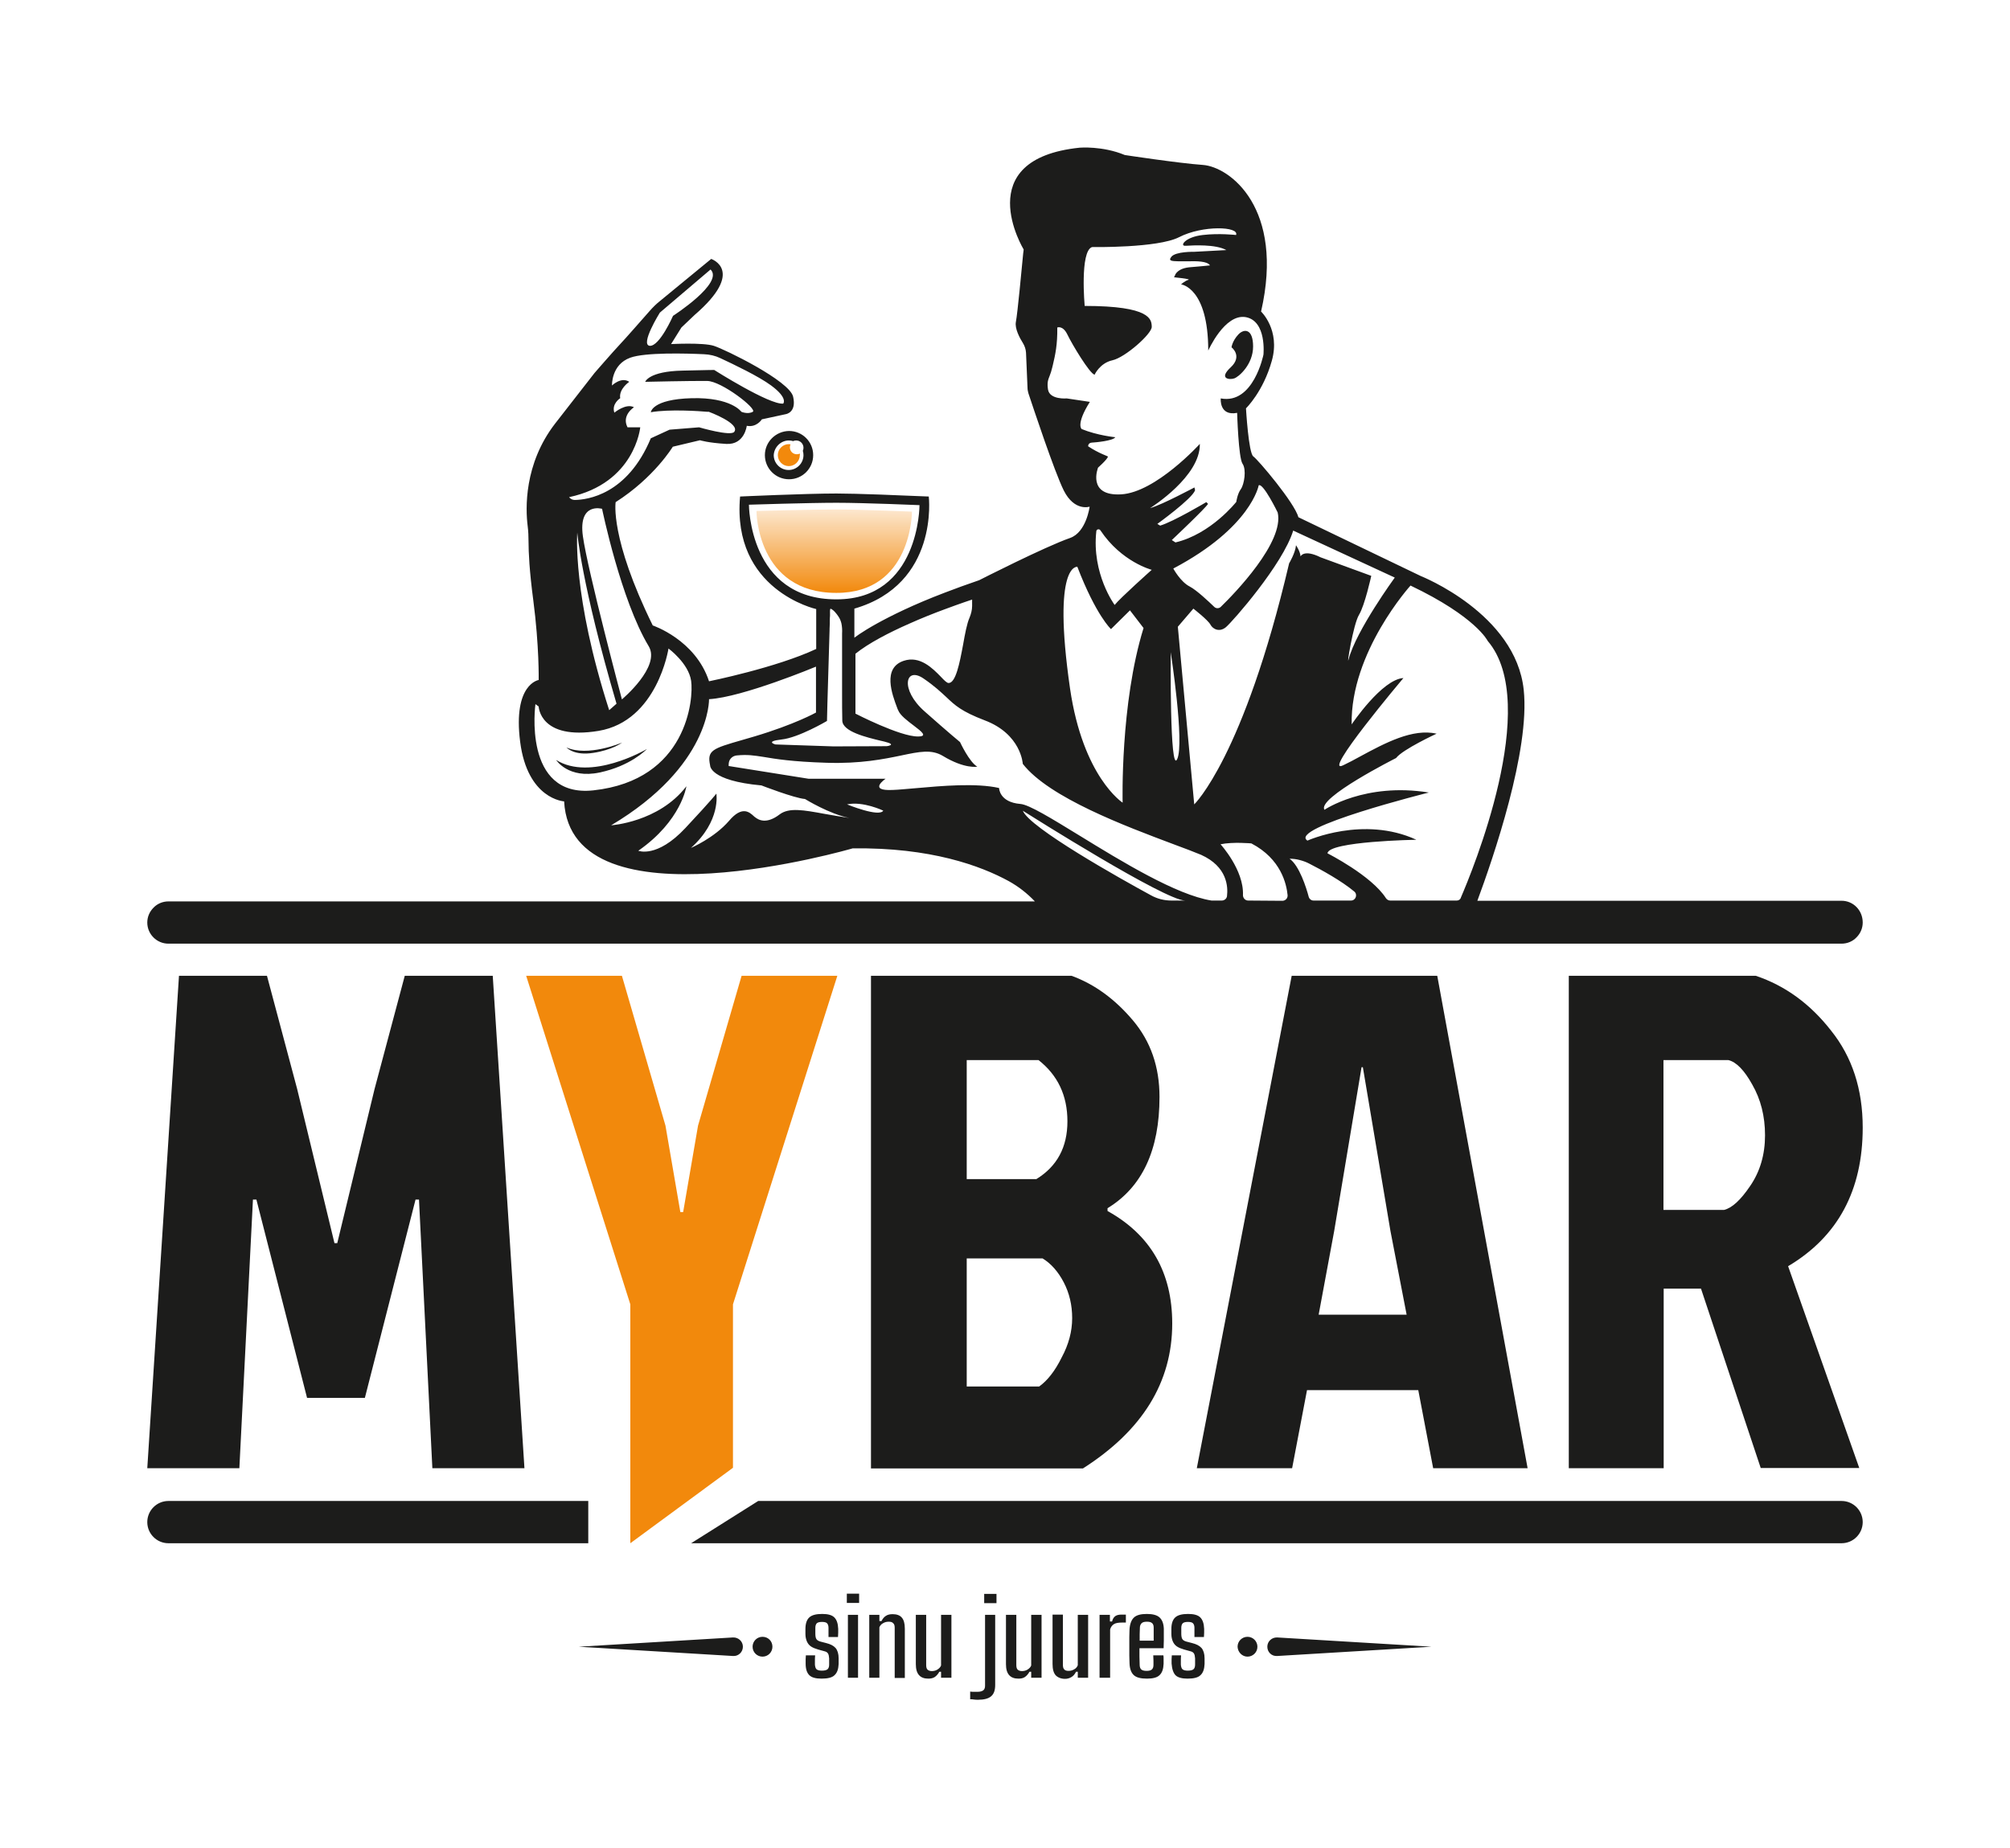 <?xml version="1.0" encoding="utf-8"?>
<!-- Generator: Adobe Illustrator 27.2.0, SVG Export Plug-In . SVG Version: 6.00 Build 0)  -->
<svg version="1.1" id="Слой_1" xmlns="http://www.w3.org/2000/svg" xmlns:xlink="http://www.w3.org/1999/xlink" x="0px" y="0px"
	 viewBox="0 0 932.1 857.1" style="enable-background:new 0 0 932.1 857.1;" xml:space="preserve">
<style type="text/css">
	.st0{fill:#1C1C1B;}
	.st1{fill:#F2890C;}
	.st2{fill-rule:evenodd;clip-rule:evenodd;fill:#1C1C1B;}
	.st3{fill:url(#SVGID_1_);}
	.st4{fill-rule:evenodd;clip-rule:evenodd;fill:#F2890C;}
</style>
<g>
	<path class="st0" d="M595,417.8c-0.1,0-0.2,0-0.3,0l-2.3,0H595z"/>
	<path class="st0" d="M612.1,417.8l-2.9,0c0,0-0.1,0-0.1,0H612.1z"/>
	<path class="st0" d="M727.4,452.6h86.8c13.7,4.6,25.3,13.1,34.9,25.4c9.8,12.2,14.7,27.2,14.7,45c0,29.1-11.5,50.6-34.6,64.3
		l33,93.6h-45.7l-27.7-83.2h-17.3V681h-44V452.6z M771.4,491.7v69.5h28.1c3.7-0.9,7.7-4.6,12.1-11.1c4.6-6.7,6.9-14.6,6.9-23.5
		c0-8.9-2-16.7-5.9-23.5c-3.7-6.7-7.4-10.5-11.1-11.4H771.4z"/>
	<path class="st0" d="M664.6,681l-6.9-36.2h-51.6l-6.9,36.2H555l44-228.4h67.5L708.4,681H664.6z M631.4,495l-12.7,76l-7.2,38.8h40.8
		l-7.5-38.8L632,495H631.4z"/>
	<path class="st0" d="M403.9,681V452.6h93c10.7,3.9,20.1,10.8,28.4,20.6c8.3,9.8,12.4,21.6,12.4,35.6c0,24.6-8,41.8-24.1,51.6v1.3
		c20,11.1,30,28.5,30,52.2c0,27.2-13.8,49.6-41.4,67.2H403.9z M448.3,546.9h32.3c9.6-5.9,14.4-14.8,14.4-26.8
		c0-12-4.5-21.4-13.4-28.4h-33.3V546.9z M448.3,643.1h33.6c3.9-2.8,7.4-7.3,10.4-13.4c3.3-6.1,4.9-12.2,4.9-18.3
		c0-6.1-1.3-11.6-3.9-16.6c-2.6-5-5.9-8.7-9.8-11.1h-35.2V643.1z"/>
	<path class="st1" d="M339.9,680.8l-47.6,35V605l-48.3-152.4h44.4l20.2,69.5l6.9,40.1h1.3l6.9-40.1l20.2-69.5h44.4L339.9,605V680.8z
		"/>
	<path class="st0" d="M156.4,576.6h-1.3H156.4l17.3-71.5l14-52.5h40.8L243.2,681h-42.7l-6.2-124.6h-1.6l-23.5,92h-26.8l-23.5-92
		h-1.6L111,681H68.3L83,452.6h40.8l14,52.5l17.3,71.5H156.4z"/>
	<path class="st2" d="M272.8,696.2H78.1c-5.4,0-9.8,4.4-9.8,9.8s4.4,9.8,9.8,9.8h194.7V696.2z M320.5,715.8H854
		c5.4,0,9.8-4.4,9.8-9.8s-4.4-9.8-9.8-9.8H351.6L320.5,715.8z"/>
	<path class="st2" d="M392.7,743.5v-4.3h5.7v4.3H392.7z M393.2,778.2V749h4.7v29.2H393.2z M456.4,739.3v4.3h5.7v-4.3H456.4z
		 M451.7,788.3c0.7,0.1,1.3,0.1,1.8,0.1c2.8,0,4.8-0.5,6.1-1.6c1.3-1.1,1.9-2.8,1.9-5.3V749h-4.7v32.9c0,1-0.3,1.7-0.8,2.1
		c-0.5,0.4-1.4,0.7-2.5,0.7c-0.6,0-1.2,0-1.9,0c-0.7,0-1.2,0-1.7-0.1v3.6C450.4,788.1,451,788.2,451.7,788.3z M525.8,777
		c1.2,1.1,3.2,1.6,6.1,1.6c2.7,0,4.7-0.5,5.8-1.6c1.2-1.1,1.8-2.8,1.9-5.3c0-0.5,0-1.2,0-2c0-0.8,0-1.5-0.1-1.9h-4.7
		c0,0.9,0.1,1.8,0.1,2.5c0,0.8,0,1.4,0,1.9c0,1.1-0.3,1.8-0.8,2.2c-0.5,0.4-1.2,0.6-2.4,0.6c-1.1,0-1.9-0.2-2.4-0.6
		c-0.5-0.4-0.8-1.2-0.8-2.2c0-1.3-0.1-2.6-0.1-3.9c0-1.3,0-2.5,0-3.8h11.2c0-1.1,0.1-2.3,0.1-3.6c0-1.3,0-2.4,0-3.4c0-1,0-1.7,0-2.1
		c-0.1-2.4-0.8-4.1-2-5.2c-1.2-1.1-3.2-1.6-5.9-1.6c-2.7,0-4.7,0.5-5.9,1.6c-1.2,1.1-1.9,2.9-2.1,5.4c0,1.1-0.1,2.3-0.1,3.7
		c0,1.4,0,2.8,0,4.3c0,1.5,0,2.9,0,4.3c0,1.4,0.1,2.6,0.1,3.7C523.9,774.1,524.6,775.9,525.8,777z M535,761h-6.5c0-1,0-2,0-3
		c0-1,0.1-2,0.1-3c0-0.9,0.3-1.6,0.8-2.1c0.5-0.5,1.3-0.7,2.5-0.7c1.1,0,1.8,0.2,2.3,0.6s0.8,1.1,0.8,2.1c0,0.3,0,0.7,0,1.4
		c0,0.6,0,1.4,0,2.2V761z M545.1,777c1.1,1.1,3,1.6,5.6,1.6c2.9,0,4.9-0.5,6-1.6c1.2-1.1,1.8-2.8,1.9-5.2c0-0.5,0-1,0-1.3
		c0-0.4,0-0.8,0-1.3c0-2.1-0.5-3.7-1.4-4.8c-1-1.1-2.4-1.8-4.4-2.3l-2.7-0.7c-1-0.3-1.6-0.7-1.9-1.3c-0.3-0.6-0.4-1.4-0.4-2.5
		c0-0.6,0-1.1,0-1.6c0-0.4,0-0.8,0-1c0-1,0.3-1.7,0.7-2.1c0.5-0.4,1.2-0.6,2.4-0.6c1.1,0,1.9,0.2,2.3,0.6c0.4,0.4,0.7,1.1,0.7,2.1
		c0,0.3,0,0.7,0,1.2v1.6c0,0.5,0,1,0,1.5h4.4c0-0.5,0.1-1.1,0.1-2c0-0.8,0-1.4,0-1.8c-0.1-2.5-0.7-4.2-1.8-5.3s-3-1.6-5.6-1.6
		c-2.8,0-4.8,0.5-6,1.6c-1.2,1.1-1.8,2.9-1.8,5.4v1.1v1.2c0,1.4,0.3,2.6,0.7,3.5c0.4,0.9,1,1.7,1.9,2.3c0.9,0.6,2,1,3.3,1.4l2.9,0.8
		c0.9,0.2,1.4,0.6,1.7,1.1c0.3,0.5,0.4,1.2,0.5,2.2c0,0.4,0,0.7,0,1v0.8c0,0.3,0,0.6,0,1.1c0,1.1-0.3,1.8-0.8,2.2
		c-0.5,0.4-1.4,0.6-2.6,0.6c-1.1,0-1.9-0.2-2.4-0.6c-0.5-0.4-0.7-1.2-0.8-2.2c0-0.5,0-1.1,0-1.8c0-0.7,0-1.5,0.1-2.5h-4.3
		c0,0.6-0.1,1.2-0.1,1.8c0,0.6,0,1.3,0,2C543.5,774.2,544.1,775.9,545.1,777z M509.9,778.2V749h4.8v3.1h1c0.3-1.2,0.8-2,1.5-2.5
		c0.7-0.5,1.7-0.7,2.9-0.7c0.3,0,0.6,0,1,0c0.3,0,0.7,0,1,0v3.7h-1.9c-1.5,0-2.8,0.2-3.6,0.7s-1.5,1.3-1.8,2.5v22.4H509.9z
		 M489.6,777.1c1,1,2.5,1.6,4.3,1.6c1.1,0,2.1-0.3,2.9-0.8c0.9-0.5,1.6-1.3,2.2-2.5h0.8v2.8h4.8V749h-4.8v23.4
		c-0.3,0.8-0.9,1.5-1.7,1.9c-0.8,0.5-1.7,0.7-2.6,0.7c-0.9,0-1.6-0.2-2-0.7c-0.4-0.4-0.6-1.1-0.6-2.1l0-23.3h-4.8v22.9
		C488.1,774.3,488.6,776,489.6,777.1z M472.3,778.6c-1.9,0-3.3-0.5-4.3-1.6c-1-1.1-1.5-2.8-1.5-5.1V749h4.8l0,23.3
		c0,1,0.2,1.7,0.6,2.1c0.4,0.4,1.1,0.7,2,0.7c0.9,0,1.8-0.2,2.6-0.7c0.8-0.5,1.4-1.1,1.7-1.9V749h4.8v29.2h-4.8v-2.8h-0.8
		c-0.6,1.1-1.4,2-2.2,2.5C474.4,778.4,473.5,778.6,472.3,778.6z M430.5,778.6c-1.9,0-3.3-0.5-4.3-1.6c-1-1.1-1.5-2.8-1.5-5.1V749
		h4.8l0,23.3c0,1,0.2,1.7,0.6,2.1c0.4,0.4,1.1,0.7,2,0.7c0.9,0,1.8-0.2,2.6-0.7c0.8-0.5,1.4-1.1,1.7-1.9V749h4.8v29.2h-4.8v-2.8
		h-0.8c-0.6,1.1-1.4,2-2.2,2.5C432.6,778.4,431.6,778.6,430.5,778.6z M403.1,749v29.2h4.7v-23.4c0.3-0.8,0.9-1.5,1.7-1.9
		c0.8-0.5,1.7-0.7,2.6-0.7c1,0,1.7,0.2,2.1,0.7c0.5,0.4,0.7,1.1,0.7,2.1v23.3h4.7v-22.9c0-2.4-0.5-4.1-1.4-5.1
		c-0.9-1.1-2.4-1.6-4.3-1.6c-1.3,0-2.4,0.3-3.1,0.8c-0.8,0.5-1.5,1.3-2,2.4h-1V749H403.1z M375.3,777c1.1,1.1,3,1.6,5.7,1.6
		c2.9,0,4.9-0.5,6-1.6c1.2-1.1,1.8-2.8,1.9-5.2c0-0.5,0-1,0-1.3c0-0.4,0-0.8,0-1.3c0-2.1-0.5-3.7-1.4-4.8c-1-1.1-2.4-1.8-4.4-2.3
		l-2.7-0.7c-1-0.3-1.6-0.7-1.9-1.3c-0.3-0.6-0.4-1.4-0.4-2.5c0-0.6,0-1.1,0-1.6c0-0.4,0-0.8,0-1c0-1,0.3-1.7,0.7-2.1
		c0.5-0.4,1.2-0.6,2.4-0.6c1.1,0,1.9,0.2,2.3,0.6c0.4,0.4,0.7,1.1,0.7,2.1c0,0.3,0,0.7,0,1.2v1.6c0,0.5,0,1,0,1.5h4.4
		c0-0.5,0.1-1.1,0.1-2c0-0.8,0-1.4,0-1.8c-0.1-2.5-0.7-4.2-1.8-5.3c-1.1-1.1-3-1.6-5.6-1.6c-2.8,0-4.8,0.5-6,1.6
		c-1.2,1.1-1.8,2.9-1.8,5.4v1.1v1.2c0,1.4,0.3,2.6,0.7,3.5c0.4,0.9,1,1.7,1.9,2.3c0.9,0.6,2,1,3.3,1.4l2.9,0.8
		c0.9,0.2,1.4,0.6,1.7,1.1c0.3,0.5,0.4,1.2,0.5,2.2c0,0.4,0,0.7,0,1v0.8c0,0.3,0,0.6,0,1.1c0,1.1-0.3,1.8-0.8,2.2
		c-0.5,0.4-1.4,0.6-2.6,0.6c-1.1,0-1.9-0.2-2.4-0.6c-0.5-0.4-0.7-1.2-0.8-2.2c0-0.5,0-1.1,0-1.8c0-0.7,0-1.5,0.1-2.5h-4.3
		c0,0.6-0.1,1.2-0.1,1.8c0,0.6,0,1.3,0,2C373.6,774.2,374.2,775.9,375.3,777z M587.7,763.8c0-2.5,2.1-4.4,4.6-4.3l71.5,4.3
		l-71.5,4.3C589.7,768.3,587.7,766.3,587.7,763.8z M578.5,768.4c2.5,0,4.6-2,4.6-4.6c0-2.5-2-4.6-4.6-4.6c-2.5,0-4.6,2-4.6,4.6
		C574,766.3,576,768.4,578.5,768.4z M344.5,763.8c0-2.5-2.1-4.4-4.6-4.3l-71.5,4.3l71.5,4.3C342.4,768.3,344.5,766.3,344.5,763.8z
		 M353.6,768.4c-2.5,0-4.6-2-4.6-4.6c0-2.5,2-4.6,4.6-4.6s4.6,2,4.6,4.6C358.2,766.3,356.2,768.4,353.6,768.4z"/>
	<path class="st2" d="M257.9,352.5c0,0,5.6,8.9,20.2,5.8c14.2-3,21.4-10.4,21.9-10.9C299.2,347.9,273.9,362.5,257.9,352.5z
		 M262.7,346.7c0.2,0.2,3.6,3.9,12.4,2.5c8.7-1.3,13.2-4.6,13.4-4.8C288,344.7,272.5,351.1,262.7,346.7z M257.9,352.5
		c0,0,5.6,8.9,20.2,5.8c14.2-3,21.4-10.4,21.9-10.9C299.2,347.9,273.9,362.5,257.9,352.5z M275.1,349.3c8.7-1.3,13.2-4.6,13.4-4.8
		c-0.5,0.2-16,6.6-25.8,2.2C262.8,346.9,266.3,350.6,275.1,349.3z M257.9,352.5c0,0,5.6,8.9,20.2,5.8c14.2-3,21.4-10.4,21.9-10.9
		C299.2,347.9,273.9,362.5,257.9,352.5z M275.1,349.3c8.7-1.3,13.2-4.6,13.4-4.8c-0.5,0.2-16,6.6-25.8,2.2
		C262.8,346.9,266.3,350.6,275.1,349.3z"/>
	<path class="st2" d="M854,417.8H685.1c7.3-19.7,24.5-69.7,21.5-97.8c-3.7-35.4-47.7-52.8-47.7-52.8l-56.8-27.3
		c-1.7-6.6-18.7-26.7-20.9-28.2c-2.2-1.5-3.4-22.3-3.4-22.3s8-7.7,12-22.1c4-14.3-5-22.8-5-22.8c11-48-14.5-67.1-27-68
		c-11.3-0.8-36.2-4.6-36.2-4.6c-10.3-4.3-20.9-3.4-20.9-3.4c-51.5,5.3-26,47.2-26,47.2c0,0.4-0.1,1-0.2,1.7
		c-0.7,7.1-2.6,27.8-3.4,31.9c-0.6,3.1,1.8,7.5,3.3,9.9c0.8,1.3,1.3,2.8,1.4,4.4l0.7,16.4c0,0.8,0.2,1.6,0.4,2.4
		c2.1,6.3,12,36.2,16.4,45.1c5,9.9,12,7.5,12,7.5s-1.5,11.8-9,14.5c-11.8,4.1-42.2,19.6-42.2,19.6c-5.8,2-11.1,3.9-16,5.8
		c-14.7,5.6-24.9,10.7-31.6,14.4c-7.2,4-10.3,6.5-10.3,6.5v-13.5c39.4-11.4,34.5-52,34.5-52s-5.5-0.2-12.6-0.5l-9.8-0.4
		c-8.1-0.3-16.2-0.5-20.4-0.5c-14.4,0-44.7,1.4-44.7,1.4c-3.9,43.5,35.3,52.2,35.3,52.2v18.5c-18.5,8.7-49.7,15-49.7,15
		c-6.3-19.3-26.1-25.9-26.1-25.9c-20-40.7-17.2-57.2-17.2-57.2c17.9-11.4,26.5-25.7,26.5-25.7l12.6-3c0,0,3.7,1.2,12.2,1.7
		c8.5,0.5,9.5-8.4,9.5-8.4c4.6,0.9,7-3,7-3l11.1-2.4c0,0,5.1-0.7,3.4-8.1c-1.7-7.4-31.7-22-36.8-23.6c-5.1-1.6-19.8-0.8-19.8-0.8
		l4.8-7.7l6.1-5.8c23.9-20.6,7.7-26,7.7-26l-23.6,19.4c-1.8,1.4-3.4,3-4.9,4.7c-3.8,4.3-11.4,13-13.8,15.5
		c-3.2,3.4-11.8,13.3-11.8,13.3l-18.3,23.5c-14.5,18.8-13.7,39.6-12.7,47.5c0.3,2.4,0.4,4.8,0.4,7.3c0,4.7,0.4,13.6,2.2,27.1
		c2.8,21.4,2.5,37,2.5,37s-12,1.8-8.6,28.6c3.4,26.8,20.4,27.7,20.4,27.7c3.2,60,133.8,21.8,133.8,21.8c36.2-0.5,59.4,8.1,72.4,15.2
		c4.5,2.5,8.6,5.7,12.1,9.4H78.1c-2.7,0-5.2,1.1-6.9,2.9c-1.8,1.8-2.9,4.2-2.9,6.9c0,5.4,4.4,9.8,9.8,9.8H854c2.7,0,5.2-1.1,6.9-2.9
		c1.8-1.8,2.9-4.2,2.9-6.9C863.8,422.2,859.4,417.8,854,417.8z M583.7,225.1c2.1-1.2,8.8,12.6,8.8,12.6
		c3.2,13.7-20.1,37.7-26.4,43.8c-0.8,0.8-2.2,0.8-3,0c-2.6-2.5-8.1-7.7-11.3-9.4c-4.4-2.2-7.7-8.4-7.7-8.4
		C580.3,244.6,583.7,225.1,583.7,225.1z M504.6,207c0-0.1,0-1.6,1.7-1.7c1.7-0.1,9.8-0.8,10.9-2.5c0,0-8.3-0.8-15.6-3.8
		c0,0-2.8-2.1,3.8-12.6l-10.7-1.6c0,0-7.9,0.7-8.7-4.1c-0.5-3.2,0-4.5,0.8-6.5c0.4-1,0.8-2.2,1.2-3.9c0.1-0.3,0.1-0.6,0.2-0.8
		c1.2-5.1,2.2-9.6,2.1-17.6c0,0,2.6-1.1,4.7,3.3c2.1,4.4,10.3,18.1,12.6,18.6c0,0,2.4-5.4,8.3-6.7c5.9-1.3,18.3-12.3,18.2-15.5v-0.1
		c-0.1-3.3-0.4-9.6-31.1-9.6c0,0-2.3-25.3,3.4-27.3c0,0,30.5,0.5,40.4-4.6c10.9-5.6,28-5,26.4-1c0,0-7.9-0.9-15.4,0
		c-8.2,0.9-10.8,5.1-8.2,5c0.1,0,0.2,0,0.4,0c3.2-0.2,13.7-0.8,18.7,2l-15,0.8c0,0-8.5-0.2-10.5,2.3c-1.6,2,0.3,2,3.2,2.1
		c0.5,0,1.1,0,1.7,0c0.8,0,1.8,0,2.8,0c3.9-0.1,9-0.1,10.2,1.9c-1.4,0.1-2.8,0.3-4.1,0.4c-1.5,0.1-3,0.3-4.6,0.4
		c-1.4,0.1-2.8,0.3-4.1,0.8c-1.3,0.5-2.5,1.3-3.2,2.5c-0.1,0.2-0.2,0.3-0.2,0.5c-0.1,0.3-0.3,0.6-0.5,0.9c0,0,8.2,0.8,6.7,1.2
		c-1.7,0.5-3.4,2.1-3.4,2.1s12.6,1.4,12.6,30.7c0,0,7.6-17.2,17.4-15.5c9.8,1.8,8.2,17.4,8.2,17.4s-4.6,23.2-19.8,20.3
		c0,0-0.8,8.3,7.6,6.7c0,0,0.6,20.8,2.5,23.6c1.9,2.7,0.8,9.6-0.8,11.8c-1.6,2.2-2.1,5.9-2.1,5.9s-11.7,14.9-28.2,18.8l-1.7-1.1
		c0,0,15.9-15,16.8-16.8l-0.8-0.8c0,0-15.3,9.1-21.4,10.9l-1.3-0.8c0,0,16.1-11.6,17.5-15.6l-0.3-1.3c0,0-3.6,1.9-8,4.1
		c-4.4,2.2-9.5,4.6-12.6,5.5c0.8-0.5,23.4-14.8,23.1-29.8c0,0-20.4,22.5-36.5,23.4c-16,0.9-10.7-12.4-10.7-12.4s4.3-3.8,4.6-5.1
		C513.9,211.6,509.5,210.3,504.6,207z M545.9,352.1c-3.5,7.4-3-49.6-3-49.6S549.4,344.7,545.9,352.1z M534.1,264.3
		c0,0-14.8,13.2-17.2,16.3c0,0-10.7-14.4-8.5-34.2c0.1-1,1.4-1.2,1.9-0.4C520.1,260.7,534.1,264.3,534.1,264.3z M499.6,262.9
		c8.7,22.6,15.6,28.9,15.6,28.9l8.8-8.7l6.3,8.2c-10.9,35.2-9.7,81-9.7,81s-18.4-11.8-24.4-53C487.8,261,499.6,262.9,499.6,262.9z
		 M396.6,303.3c6.2-5,15.7-9.9,25-14c5.8-2.6,11.6-4.9,16.5-6.7c7.5-2.8,12.7-4.5,12.7-4.5v3c0,1.8-0.5,3.7-1.2,5.4
		c-1.2,2.7-2.1,7.5-3,12.6c-1.6,8.6-3.4,17.7-6.7,17.7c-0.8,0-2-1.2-3.6-2.9c-3.8-3.9-9.7-9.9-17.2-7.4c-10,3.3-5.4,15.6-3.1,21.7
		c0.2,0.5,0.3,0.9,0.5,1.2c0.9,2.4,4.4,5,7.3,7.2c3.7,2.8,6.5,5,1.9,5c-8.3,0.1-29-10.6-29-10.6V303.3z M347.3,234.1
		c0,0,27.8-0.9,40.6-0.9c12.8,0,38.5,1.1,38.5,1.1c0,0.2,0,43.7-38.5,43.7C347.3,278.1,347.3,234.1,347.3,234.1z M383.5,334.4
		L383.5,334.4c0-1.4,0.1-2.8,0.1-4.2c0-1.4,0.1-2.8,0.1-4.1c0.2-5.7,0.3-11.3,0.5-17c0.2-5.6,0.3-11.2,0.5-16.9l0-0.5l0.1-2.5l0-1.1
		c0-0.8,0-1.7,0.1-2.5c0-0.3,0-0.6,0-0.9c0-0.8-0.1-1.8,0.2-2.4c1.4,0.5,2.8,2.3,3.6,3.5c0.8,1.1,1.2,2.2,1.5,3.4
		c0.3,1.5,0.4,3,0.3,4.7c0,8,0,16.1,0,24.1c0,1.4,0,2.9,0,4.3c0,4,0,8,0.1,12c0.2,5.1,11.3,7.7,17.9,9.3c0.6,0.1,1.2,0.3,1.7,0.4
		c6.1,1.5,1,2.1,1,2.1l-24.7,0.1l-26.9-0.9c0,0-5.1-1.4,2.8-2.3C370.3,342.2,383.5,334.4,383.5,334.4z M300.8,299.7
		c5.8,9.5-12.4,24.7-12.4,24.7s-15.9-59.8-18.1-75.7c-2.2-15.9,8.9-12.7,8.9-12.7S287.9,278.3,300.8,299.7z M285.9,326.4l-3.4,3
		c-17.2-53.4-14.8-82.4-14.8-82.4S269.5,270.5,285.9,326.4z M306,145l23.5-20c6.4,6.2-17.4,21.5-17.4,21.5s-6.2,14.2-10.8,13.9
		C296.7,159.9,306,145,306,145z M296.9,198.2H291c-2.9-5.6,3-9.3,3-9.3c-3.7-2-9.1,2.5-9.1,2.5c-1.4-4.1,2.7-6.7,2.7-6.7
		c-0.7-4.3,4.2-7.6,4.2-7.6c-3.7-2.5-8,1.7-8,1.7s-0.4-9.7,8.5-12.9c6.9-2.5,25.9-2,34.2-1.6c2.6,0.1,5.2,0.7,7.5,1.8
		c6,2.8,17.8,8.4,23.6,12.7c8,5.9,5.6,8.4,5.6,8.4c-6.3,0.7-32-15.6-32-15.6c-0.2,0-2.1,0-14.6,0.3c-15.8,0.3-17.4,5.2-17.4,5.2
		s22-0.5,28.7-0.4c6.6,0,23.4,13,21.2,14.3c-2.3,1.3-5.3,0-5.3,0s-4.7-6.8-23.1-6.3c-18.4,0.5-18.9,6.5-18.9,6.5
		c8.6-1.5,22.9-0.5,26.2-0.2c0.4,0,0.6,0,0.7,0c0,0,14.7,5.4,11.8,9.3c-1.6,2.2-16.3-2.1-16.3-2.1l-13.7,1.1l-8.7,4
		c-10.9,26.2-29.5,28.5-35.2,28.6h-0.1c-1,0-2-0.5-2.6-1.3C294.5,224.1,296.9,198.2,296.9,198.2z M248.3,326.6l1.5,1.1
		c0,0,0.5,15.8,27.8,11.3c27.3-4.6,32.4-38.2,32.4-38.2s9.3,6.8,10.5,15c1.2,8.2-1.7,46.1-45.4,50.8
		C242.2,370.1,248.3,326.6,248.3,326.6z M382.4,377.5c-9.8-1.8-16.5-3-20.8,0.2c-6.1,4.7-9.8,2.7-11.5,1.3c-0.2-0.1-0.4-0.3-0.6-0.5
		c-1.9-1.7-5.3-5-11.4,2.2c-6.9,8-17.7,12.6-17.7,12.6c14-12.5,11.8-25.2,11.8-25.2s-1.5,2.2-14.4,16
		c-13.2,14.1-21.8,10.5-21.8,10.5c20-13.9,22.3-29.9,22.3-29.9c-12.8,16.7-34.9,18.1-34.9,18.1c46.2-27.5,45.4-58.5,45.4-58.5
		c15.6-0.9,49.6-15.1,49.6-15.1v21.3c0,0-9.8,5.5-28.6,11.1c-2,0.6-3.8,1.1-5.5,1.6c-13.9,4-16.5,4.8-15,11.8c0,0-0.4,7.1,23.8,9.3
		c0,0,15.2,5.9,20.2,6.3c0,0,11.3,7,20.6,8.8C389.7,378.8,385.9,378.1,382.4,377.5z M392.8,373.1c7.4-1.6,16.8,2.9,16.8,2.9
		C407.7,379.2,392.8,373.1,392.8,373.1z M543.2,417.7c-3.3,0-6.5-0.8-9.4-2.4c-14-7.6-56.5-31.4-59.5-39.3l0.1,0.1
		c3.5,2.2,65.9,41.6,75.2,41.6H543.2z M569,415.6c-0.1,1.2-1.2,2.1-2.4,2.1h-4.8c-16.3-2.6-41.6-18.1-61.3-30.2
		c-12.9-7.9-23.3-14.3-27.3-14.6c-9.8-0.8-9.9-7.3-9.9-7.4c-10.6-2.4-26.5-1-38.8,0.1c-3.9,0.3-7.5,0.7-10.4,0.8
		c-12,0.6-3.4-5.2-3.4-5.2l-35.8,0l-37-5.9c0-0.6,0-1.1,0.1-1.6c0.3-1.8,1.8-3.1,3.6-3.3c5.1-0.5,8,0,12.6,0.7
		c5.3,0.9,13,2.2,29.2,2.7c15.6,0.5,26.4-1.7,34.6-3.4c8.5-1.8,14-2.9,19.2,0.2c10.2,6.2,16,5,16,5c-3.7-2.1-8-11.4-8-11.4
		s-4.9-4-16.4-14.2c-11.6-10.2-9-21.2-0.4-15.2c5.1,3.5,7.9,6.2,10.4,8.5c4.1,3.9,7.1,6.7,17.8,10.8c17,6.4,17.7,20.2,17.7,20.2
		c12.2,15.7,47.9,29,69.7,37.2c5.4,2,9.9,3.7,13,5C569.2,402,569.5,411.4,569,415.6z M595,417.8c-0.1,0-0.2,0-0.3,0l-2.3,0
		l-13.6-0.1c-1.4,0-2.4-1.2-2.4-2.5c0.5-11.7-10.4-23.6-10.4-23.6c5.7-1.2,14.3-0.4,14.3-0.4c13.8,7.2,16.3,18.9,16.8,24
		C597.2,416.5,596.3,417.6,595,417.8z M553.8,373.1l-7.6-82.4l7.2-8.4c0,0,6.8,5.3,7.9,7.4c1.1,2.1,4.2,3.7,7.2,1.2
		c3-2.5,26.4-29.1,31.2-44.8l47.1,21.8c0,0-18,24.7-21.4,37.9c-1.1,4.1,2.1-16.1,4.8-20.6c2.7-4.4,5.7-18.1,5.7-18.1l-23.5-8.6
		c-7.9-3.9-9.3-0.4-9.3-0.4c-0.1-2.3-2.1-5.2-2.1-5.2c-0.3,3.6-3.2,8.4-3.2,8.4C576.7,351.2,553.8,373.1,553.8,373.1z M626.5,417.7
		l-14.4,0l-2.9,0c0,0-0.1,0-0.1,0c-1,0-1.9-0.7-2.2-1.7c-1.1-4.2-4.4-14.6-8.9-17.7c1.6,0,3.2,0.2,4.7,0.6c1.5,0.4,3,0.9,4.5,1.7
		c5.5,2.8,14.8,7.9,20.8,12.9C629.7,414.9,628.7,417.7,626.5,417.7z M675.5,417.7h-30.8c-0.8,0-1.5-0.4-2-1.1
		c-6.7-10.5-27.1-20.8-27.1-20.8c0.4-5.6,41.2-6.3,41.2-6.3c-24.5-11.3-50.5,0.4-50.5,0.4c-9.3-5.9,56.3-22.3,56.3-22.3
		c-29.6-4.8-48.4,8-48.4,8c-3.7-5.4,33.2-24,33.2-24c3-4,18.8-11.3,18.8-11.3c-11.1-2.5-23.7,4.2-35.7,10.7c-2.5,1.4-5,2.7-7.5,3.9
		c-10.9,5.5,27.8-40.4,27.8-40.4c-10,0.6-24,21.5-24,21.5c-0.6-33.6,27.3-64.4,27.3-64.4c30.4,14.5,35.8,25.7,35.8,25.7
		c25,29.3-7.4,107.3-12.4,118.9C677.3,417.1,676.5,417.7,675.5,417.7z"/>
	
		<linearGradient id="SVGID_1_" gradientUnits="userSpaceOnUse" x1="386.841" y1="622.138" x2="386.841" y2="583.387" gradientTransform="matrix(1 0 0 -1 0 858.457)">
		<stop  offset="0" style="stop-color:#F2890C;stop-opacity:0.2"/>
		<stop  offset="1" style="stop-color:#F2890C"/>
	</linearGradient>
	<path class="st3" d="M422.9,237.3c0,0-23.5-1-35.1-1s-37,0.7-37,0.7s0,38,37,38C422.9,275.1,422.9,237.5,422.9,237.3L422.9,237.3z"
		/>
	<path class="st0" d="M572.4,175.5c2.2-0.8,8.7-6.5,8.7-14.8c0-8.2-4.1-8.4-6.8-5.6c-2.9,3.1-3.2,6-3.2,6s5.3,4-0.4,9.3
		C565,175.7,570.1,176.3,572.4,175.5z"/>
	<path class="st0" d="M354.7,211.1c0,6.2,5,11.2,11.2,11.2c6.2,0,11.2-5,11.2-11.2s-5-11.2-11.2-11.2
		C359.7,200,354.7,205,354.7,211.1z M365.8,204.3c0.7,0,1.4,0.1,2,0.3c0.4-0.2,0.9-0.3,1.4-0.3c1.9,0,3.4,1.5,3.4,3.4
		c0,0.5-0.1,1-0.3,1.4c0.2,0.6,0.3,1.3,0.3,2c0,3.8-3.1,6.9-6.9,6.9c-3.8,0-6.9-3.1-6.9-6.9C359,207.4,362.1,204.3,365.8,204.3z"/>
	<path class="st4" d="M370.9,210.4c-0.4,0.2-0.9,0.3-1.4,0.3c-1.8,0-3.2-1.4-3.2-3.2c0-0.5,0.1-1,0.3-1.4c-0.2,0-0.5-0.1-0.8-0.1
		c-2.8,0-5.1,2.3-5.1,5.1c0,2.8,2.3,5.1,5.1,5.1c2.8,0,5.1-2.3,5.1-5.1C371,210.9,371,210.7,370.9,210.4z"/>
</g>
</svg>
